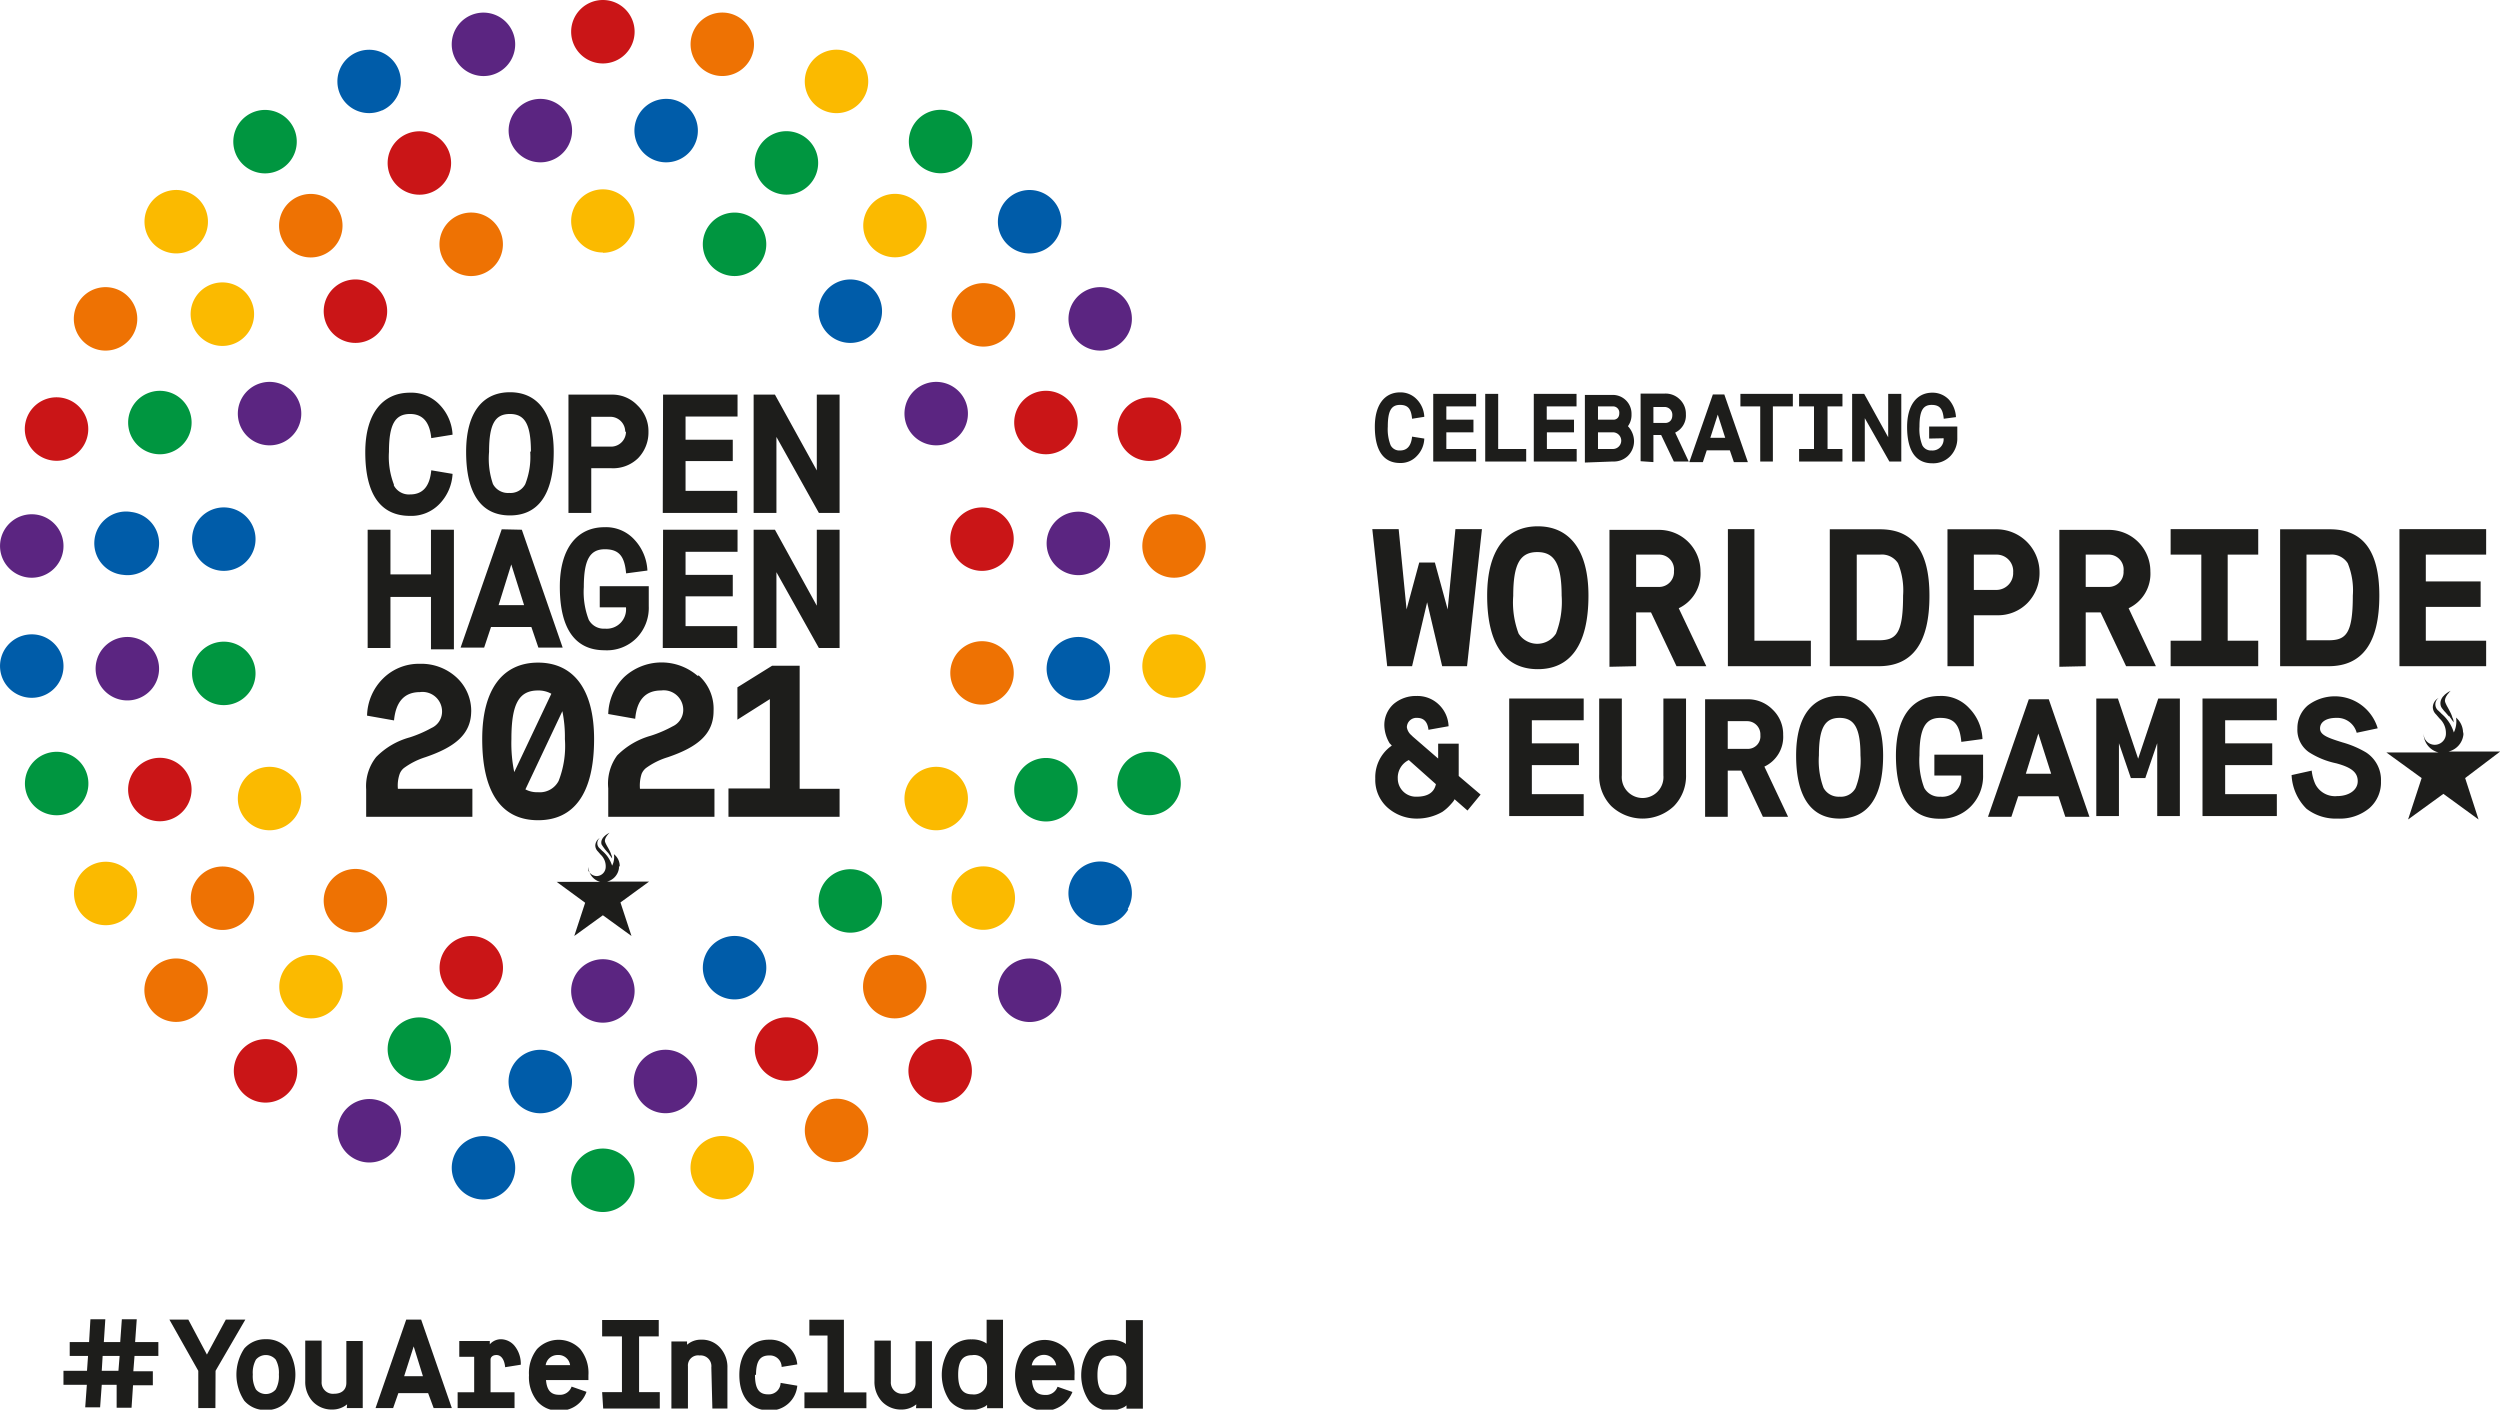 <svg id="Layer_1" data-name="Layer 1" xmlns="http://www.w3.org/2000/svg" viewBox="0 0 167.82 94.63"><defs><style>.cls-1{fill:#1d1d1b;}.cls-2{fill:#fbba00;}.cls-3{fill:#5b2581;}.cls-4{fill:#ee7203;}.cls-5{fill:#005ca9;}.cls-6{fill:#ca1517;}.cls-7{fill:#009640;}</style></defs><path class="cls-1" d="M144.64,43.59a.75.75,0,0,1-.8.82.66.66,0,0,1-.63-.35,2.93,2.93,0,0,1-.19-1.25c0-1.07.24-1.46.82-1.46s.75.32.81.93l.82-.11A1.93,1.93,0,0,0,145,41a1.51,1.51,0,0,0-1.12-.47c-1,0-1.69.79-1.69,2.3,0,1.67.63,2.44,1.69,2.44a1.6,1.6,0,0,0,1.21-.48,1.7,1.7,0,0,0,.47-1.23v-.76h-1.89v.81Zm-5.29,1.56V42.24L141,45.15h.8V40.61h-.88v2.91l-1.61-2.91h-.81v4.54Zm-1.5,0v-.84h-1V41.45h1v-.84h-2.91v.84h1v2.86h-1v.84Zm-4.67,0v-3.7h1.34v-.84H131v.84h1.33v3.7ZM129.48,42l.5,1.56h-1Zm-1,3.19.26-.79h1.55l.27.79h.94l-1.58-4.54h-.77l-1.58,4.54Zm-3.32-3.7h.76a.52.52,0,0,1,.51.55c0,.44-.33.54-.51.52h-.76Zm0,3.7V43.37h.52l.85,1.78h1l-.91-1.94a1.27,1.27,0,0,0,.72-1.23,1.33,1.33,0,0,0-.41-1,1.35,1.35,0,0,0-1-.39h-1.63v4.54Zm-3.72-2h1a.56.56,0,0,1,0,1.12h-1Zm0-1.74h1a.42.42,0,0,1,.43.46c0,.37-.28.45-.43.43h-1Zm1,3.7a1.37,1.37,0,0,0,1-.37,1.39,1.39,0,0,0,.42-1,1.49,1.49,0,0,0-.41-1,1.27,1.27,0,0,0,.24-.8,1.26,1.26,0,0,0-1.3-1.3h-1.83v4.54Zm-2.43,0v-.84h-2V43.19h1.82v-.85H118v-.89h2v-.84h-2.87v4.54Zm-3.39,0v-.84h-1.88v-3.7h-.87v4.54Zm-3.36,0v-.84h-2V43.19h1.82v-.85h-1.82v-.89h2v-.84h-2.88v4.54Zm-4.3-1.67q-.09.93-.81.93a.66.66,0,0,1-.63-.35,2.93,2.93,0,0,1-.19-1.25c0-1.07.24-1.46.82-1.46s.75.32.81.93l.82-.13a1.79,1.79,0,0,0-.5-1.17,1.5,1.5,0,0,0-1.13-.47c-1,0-1.69.79-1.69,2.3,0,1.67.63,2.44,1.69,2.44a1.47,1.47,0,0,0,1.13-.47,1.74,1.74,0,0,0,.5-1.17Z" transform="translate(-14.17 -14.17)"/><polygon class="cls-1" points="166.89 44.72 166.89 43.01 162.84 43.01 162.84 40.74 166.52 40.74 166.52 39.03 162.84 39.03 162.84 37.23 166.89 37.23 166.89 35.52 161.07 35.52 161.07 44.72 166.89 44.72"/><path class="cls-1" d="M170.49,58.89q3.4,0,3.4-4.74c0-3-1.1-4.45-3.32-4.45h-3.34v9.19ZM169,51.4h1.56a1.29,1.29,0,0,1,1.21.58,4.79,4.79,0,0,1,.34,2.17c0,2.55-.45,3-1.63,3H169Z" transform="translate(-14.17 -14.17)"/><polygon class="cls-1" points="151.59 44.72 151.59 43.01 149.54 43.01 149.54 37.23 151.59 37.23 151.59 35.52 145.71 35.52 145.71 37.23 147.77 37.23 147.77 43.01 145.71 43.01 145.71 44.72 151.59 44.72"/><path class="cls-1" d="M154.18,51.4h1.54a1,1,0,0,1,1,1.11,1,1,0,0,1-1,1.06h-1.54Zm0,7.49V55.28h1l1.71,3.61h2L157.06,55a2.56,2.56,0,0,0,1.46-2.48,2.78,2.78,0,0,0-2.8-2.78h-3.31v9.19Z" transform="translate(-14.17 -14.17)"/><path class="cls-1" d="M146.67,51.4h1.55a1.11,1.11,0,0,1,1.09,1.19,1.13,1.13,0,0,1-1.09,1.18h-1.55Zm0,7.49V55.47h1.54a2.77,2.77,0,0,0,2.06-.82,2.88,2.88,0,0,0,.81-2.06,2.89,2.89,0,0,0-2.87-2.89H144.9v9.19Z" transform="translate(-14.17 -14.17)"/><path class="cls-1" d="M140.29,58.89q3.41,0,3.4-4.74c0-3-1.1-4.45-3.32-4.45H137v9.19Zm-1.48-7.49h1.56a1.29,1.29,0,0,1,1.21.58,4.79,4.79,0,0,1,.34,2.17c0,2.55-.45,3-1.63,3h-1.48Z" transform="translate(-14.17 -14.17)"/><polygon class="cls-1" points="121.56 44.72 121.56 43.01 117.77 43.01 117.77 35.52 115.99 35.52 115.99 44.72 121.56 44.72"/><path class="cls-1" d="M124,51.4h1.54a1,1,0,0,1,1,1.11,1,1,0,0,1-1,1.06H124Zm0,7.49V55.28h1l1.71,3.61h2L126.86,55a2.56,2.56,0,0,0,1.46-2.48,2.78,2.78,0,0,0-2.8-2.78h-3.31v9.19Z" transform="translate(-14.17 -14.17)"/><path class="cls-1" d="M114,54.15c0,3.37,1.26,4.94,3.4,4.94s3.4-1.57,3.4-4.94c0-3.09-1.3-4.65-3.4-4.65s-3.4,1.56-3.4,4.65m5,0a5.94,5.94,0,0,1-.38,2.55,1.49,1.49,0,0,1-2.51,0,5.94,5.94,0,0,1-.36-2.53c0-2.16.47-2.94,1.62-2.94s1.63.8,1.63,2.94" transform="translate(-14.17 -14.17)"/><polygon class="cls-1" points="94.79 44.72 95.8 40.43 96.81 44.72 98.48 44.72 99.48 35.52 97.7 35.52 97.18 40.91 96.32 37.76 95.27 37.76 94.42 40.91 93.89 35.52 92.12 35.52 93.12 44.72 94.79 44.72"/><path class="cls-1" d="M168,66.2a3.4,3.4,0,0,0,1,2.26,3.22,3.22,0,0,0,2.1.66,3.1,3.1,0,0,0,2.11-.69,2.29,2.29,0,0,0,.79-1.81,2.2,2.2,0,0,0-1-1.94,6.53,6.53,0,0,0-1.57-.67c-1-.31-1.52-.5-1.52-.94s.42-.71,1.09-.71a1.35,1.35,0,0,1,1.37,1l1.41-.3a3,3,0,0,0-4.7-1.53,2,2,0,0,0-.69,1.53,1.83,1.83,0,0,0,.77,1.6,5.43,5.43,0,0,0,1.84.75c1,.27,1.44.6,1.44,1.2s-.6,1-1.38,1a1.48,1.48,0,0,1-1.47-.81,3,3,0,0,1-.24-.9Z" transform="translate(-14.17 -14.17)"/><polygon class="cls-1" points="152.84 54.78 152.84 53.31 149.37 53.31 149.37 51.36 152.53 51.36 152.53 49.9 149.37 49.9 149.37 48.35 152.84 48.35 152.84 46.89 147.85 46.89 147.85 54.78 152.84 54.78"/><polygon class="cls-1" points="142.24 54.78 142.24 49.89 143.04 52.23 144.01 52.23 144.81 49.89 144.81 54.78 146.33 54.78 146.33 46.89 144.88 46.89 143.53 50.93 142.17 46.89 140.72 46.89 140.72 54.78 142.24 54.78"/><path class="cls-1" d="M151,63.41l.86,2.7h-1.7ZM149.19,69l.46-1.38h2.7l.46,1.38h1.62l-2.73-7.89h-1.34L147.62,69Z" transform="translate(-14.17 -14.17)"/><path class="cls-1" d="M145.82,66.23a1.28,1.28,0,0,1-1.4,1.42,1.15,1.15,0,0,1-1.08-.59,5.18,5.18,0,0,1-.32-2.18c0-1.85.41-2.52,1.4-2.52s1.31.54,1.41,1.61l1.42-.19a3.14,3.14,0,0,0-.88-2.06,2.54,2.54,0,0,0-2-.83c-1.8,0-2.93,1.37-2.93,4,0,2.9,1.1,4.24,2.93,4.24a2.79,2.79,0,0,0,2.11-.84,2.9,2.9,0,0,0,.81-2.12V64.83h-3.27v1.4Z" transform="translate(-14.17 -14.17)"/><path class="cls-1" d="M134.74,64.88c0,2.9,1.09,4.24,2.92,4.24s2.92-1.34,2.92-4.24c0-2.65-1.11-4-2.92-4s-2.92,1.34-2.92,4m4.32,0a5,5,0,0,1-.33,2.19,1.11,1.11,0,0,1-1.07.58,1.15,1.15,0,0,1-1.08-.59,5.22,5.22,0,0,1-.31-2.18c0-1.85.4-2.52,1.39-2.52s1.4.69,1.4,2.52" transform="translate(-14.17 -14.17)"/><path class="cls-1" d="M130.15,69v-3.1h.9l1.46,3.1h1.69l-1.59-3.37a2.2,2.2,0,0,0,1.26-2.13,2.28,2.28,0,0,0-.71-1.7,2.33,2.33,0,0,0-1.69-.69h-2.84V69Zm0-6.42h1.32a.89.89,0,0,1,.87.94.84.84,0,0,1-.87.92h-1.32Z" transform="translate(-14.17 -14.17)"/><path class="cls-1" d="M121.52,66.16a2.9,2.9,0,0,0,.81,2.12,3.06,3.06,0,0,0,4.21,0,2.9,2.9,0,0,0,.81-2.12v-5.1h-1.52v5.16a1.4,1.4,0,1,1-2.79,0V61.06h-1.52Z" transform="translate(-14.17 -14.17)"/><polygon class="cls-1" points="106.31 54.78 106.31 53.31 102.83 53.31 102.83 51.36 105.99 51.36 105.99 49.9 102.83 49.9 102.83 48.35 106.31 48.35 106.31 46.89 101.31 46.89 101.31 54.78 106.31 54.78"/><path class="cls-1" d="M110.56,66.81q-.18.84-1.29.84A1.22,1.22,0,0,1,108,66.44a1.31,1.31,0,0,1,.74-1.25Zm3,.7-1.47-1.25V64.09h-1.38v1L109,63.61l-.09-.09a.87.87,0,0,1-.3-.53.64.64,0,0,1,.69-.63c.45,0,.7.27.76.8l1.35-.24a2.11,2.11,0,0,0-.65-1.45,2.06,2.06,0,0,0-1.5-.58,2.3,2.3,0,0,0-1.54.54,1.89,1.89,0,0,0-.62,1.51,2.45,2.45,0,0,0,.35,1.12l.15.16-.11.08a2.58,2.58,0,0,0-1,2.14,2.49,2.49,0,0,0,.82,1.94,2.94,2.94,0,0,0,2,.74,3.4,3.4,0,0,0,1.68-.45,2.93,2.93,0,0,0,.47-.4c.28-.3.32-.37.35-.45l.87.76Z" transform="translate(-14.17 -14.17)"/><path class="cls-1" d="M178.56,62.21l.32.45s0-.18-.08-.31c-.11-.41-.38-.73-.49-1.05s.37-.76.37-.76-.83.36-.67,1c.05.21.37.48.55.72" transform="translate(-14.17 -14.17)"/><path class="cls-1" d="M176.84,63.33v0" transform="translate(-14.17 -14.17)"/><path class="cls-1" d="M179.51,63.34h0a1.36,1.36,0,0,0-.47-1,1.69,1.69,0,0,1-.15,1h0a2.66,2.66,0,0,0-.83-1.26h0c-.07-.08-.14-.14-.19-.19a.54.54,0,0,1,0-.87.73.73,0,0,0-.39.63.69.69,0,0,0,.22.48l.23.27a1.32,1.32,0,0,1,.43,1,.75.75,0,0,1-1.44.31,1,1,0,0,1-.06-.3,1.32,1.32,0,0,0,1,1.27h-3.5l2.37,1.72-.91,2.78,2.37-1.72,2.36,1.72-.9-2.78L182,64.62h-3.47a1.31,1.31,0,0,0,1-1.11h0a.22.22,0,0,0,0-.08h0v-.08h0" transform="translate(-14.17 -14.17)"/><path class="cls-2" d="M54.64,31.14A2.13,2.13,0,1,0,52.51,29a2.12,2.12,0,0,0,2.13,2.12" transform="translate(-14.17 -14.17)"/><path class="cls-3" d="M54.64,82.82a2.13,2.13,0,1,0-2.13-2.13,2.13,2.13,0,0,0,2.13,2.13" transform="translate(-14.17 -14.17)"/><path class="cls-4" d="M46.53,32.57A2.13,2.13,0,1,0,43.8,31.3a2.12,2.12,0,0,0,2.73,1.27" transform="translate(-14.17 -14.17)"/><path class="cls-5" d="M64.21,81.13a2.13,2.13,0,1,0-2.73-1.27,2.13,2.13,0,0,0,2.73,1.27" transform="translate(-14.17 -14.17)"/><path class="cls-6" d="M39.4,36.69a2.13,2.13,0,1,0-3-.26,2.13,2.13,0,0,0,3,.26" transform="translate(-14.17 -14.17)"/><path class="cls-7" d="M72.62,76.28a2.13,2.13,0,1,0-3-.26,2.13,2.13,0,0,0,3,.26" transform="translate(-14.17 -14.17)"/><path class="cls-3" d="M34.11,43a2.13,2.13,0,1,0-2.91.78A2.13,2.13,0,0,0,34.11,43" transform="translate(-14.17 -14.17)"/><path class="cls-2" d="M78.86,68.84a2.13,2.13,0,1,0-2.91.78,2.13,2.13,0,0,0,2.91-.78" transform="translate(-14.17 -14.17)"/><path class="cls-5" d="M31.29,50.74a2.13,2.13,0,1,0-2.46,1.72,2.13,2.13,0,0,0,2.46-1.72" transform="translate(-14.17 -14.17)"/><path class="cls-4" d="M82.19,59.71a2.13,2.13,0,1,0-2.47,1.73,2.14,2.14,0,0,0,2.47-1.73" transform="translate(-14.17 -14.17)"/><path class="cls-7" d="M31.29,59a2.13,2.13,0,1,0-1.72,2.47A2.13,2.13,0,0,0,31.29,59" transform="translate(-14.17 -14.17)"/><path class="cls-6" d="M82.19,50a2.13,2.13,0,1,0-1.73,2.46A2.14,2.14,0,0,0,82.19,50" transform="translate(-14.17 -14.17)"/><path class="cls-2" d="M34.11,66.71a2.13,2.13,0,1,0-.78,2.91,2.13,2.13,0,0,0,.78-2.91" transform="translate(-14.17 -14.17)"/><path class="cls-3" d="M78.86,40.87a2.13,2.13,0,1,0-.78,2.91,2.13,2.13,0,0,0,.78-2.91" transform="translate(-14.17 -14.17)"/><path class="cls-4" d="M39.4,73a2.13,2.13,0,1,0,.26,3,2.13,2.13,0,0,0-.26-3" transform="translate(-14.17 -14.17)"/><path class="cls-5" d="M72.62,33.43a2.13,2.13,0,1,0,.26,3,2.13,2.13,0,0,0-.26-3" transform="translate(-14.17 -14.17)"/><path class="cls-6" d="M46.53,77.13a2.13,2.13,0,1,0,1.28,2.73,2.14,2.14,0,0,0-1.28-2.73" transform="translate(-14.17 -14.17)"/><path class="cls-7" d="M64.21,28.57a2.13,2.13,0,1,0,1.27,2.73,2.13,2.13,0,0,0-1.27-2.73" transform="translate(-14.17 -14.17)"/><path class="cls-3" d="M50.72,25.05a2.13,2.13,0,1,0-2.39-1.84,2.14,2.14,0,0,0,2.39,1.84" transform="translate(-14.17 -14.17)"/><path class="cls-3" d="M59.12,88.88a2.13,2.13,0,1,0-2.39-1.83,2.13,2.13,0,0,0,2.39,1.83" transform="translate(-14.17 -14.17)"/><path class="cls-6" d="M43.14,27.08a2.13,2.13,0,1,0-2.79-1.16,2.14,2.14,0,0,0,2.79,1.16" transform="translate(-14.17 -14.17)"/><path class="cls-6" d="M67.78,86.56A2.13,2.13,0,1,0,65,85.41a2.13,2.13,0,0,0,2.78,1.15" transform="translate(-14.17 -14.17)"/><path class="cls-4" d="M36.34,31a2.13,2.13,0,1,0-3-.39,2.12,2.12,0,0,0,3,.39" transform="translate(-14.17 -14.17)"/><path class="cls-4" d="M75.54,82.08a2.13,2.13,0,1,0-3-.39,2.12,2.12,0,0,0,3,.39" transform="translate(-14.17 -14.17)"/><path class="cls-2" d="M30.79,36.55a2.13,2.13,0,1,0-3,.39,2.12,2.12,0,0,0,3-.39" transform="translate(-14.17 -14.17)"/><path class="cls-2" d="M81.87,75.75a2.13,2.13,0,1,0-3,.39,2.13,2.13,0,0,0,3-.39" transform="translate(-14.17 -14.17)"/><path class="cls-7" d="M26.87,43.35a2.13,2.13,0,1,0-2.79,1.15,2.13,2.13,0,0,0,2.79-1.15" transform="translate(-14.17 -14.17)"/><path class="cls-7" d="M86.35,68a2.13,2.13,0,1,0-2.78,1.15A2.12,2.12,0,0,0,86.35,68" transform="translate(-14.17 -14.17)"/><path class="cls-5" d="M24.83,50.93A2.12,2.12,0,0,0,23,48.54a2.13,2.13,0,1,0-.55,4.22,2.11,2.11,0,0,0,2.38-1.83" transform="translate(-14.17 -14.17)"/><path class="cls-5" d="M88.67,59.33a2.13,2.13,0,1,0-2.39,1.84,2.13,2.13,0,0,0,2.39-1.84" transform="translate(-14.17 -14.17)"/><path class="cls-3" d="M24.83,58.78A2.13,2.13,0,1,0,23,61.17a2.13,2.13,0,0,0,1.83-2.39" transform="translate(-14.17 -14.17)"/><path class="cls-3" d="M88.67,50.37a2.13,2.13,0,1,0-1.83,2.39,2.13,2.13,0,0,0,1.83-2.39" transform="translate(-14.17 -14.17)"/><path class="cls-6" d="M26.87,66.36a2.13,2.13,0,1,0-1.16,2.78,2.13,2.13,0,0,0,1.16-2.78" transform="translate(-14.17 -14.17)"/><path class="cls-6" d="M86.35,41.72A2.13,2.13,0,1,0,85.2,44.5a2.12,2.12,0,0,0,1.15-2.78" transform="translate(-14.17 -14.17)"/><path class="cls-4" d="M30.79,73.16a2.13,2.13,0,1,0-.39,3,2.13,2.13,0,0,0,.39-3" transform="translate(-14.17 -14.17)"/><path class="cls-4" d="M81.87,34a2.13,2.13,0,1,0-.39,3,2.12,2.12,0,0,0,.39-3" transform="translate(-14.17 -14.17)"/><path class="cls-2" d="M36.34,78.71a2.13,2.13,0,1,0,.39,3,2.13,2.13,0,0,0-.39-3" transform="translate(-14.17 -14.17)"/><path class="cls-2" d="M75.54,27.62a2.13,2.13,0,1,0,.39,3,2.13,2.13,0,0,0-.39-3" transform="translate(-14.17 -14.17)"/><path class="cls-7" d="M43.14,82.63a2.13,2.13,0,1,0,1.15,2.78,2.14,2.14,0,0,0-1.15-2.78" transform="translate(-14.17 -14.17)"/><path class="cls-7" d="M67.78,23.14a2.13,2.13,0,1,0,1.15,2.78,2.13,2.13,0,0,0-1.15-2.78" transform="translate(-14.17 -14.17)"/><path class="cls-5" d="M50.72,84.66a2.13,2.13,0,1,0,1.83,2.39,2.13,2.13,0,0,0-1.83-2.39" transform="translate(-14.17 -14.17)"/><path class="cls-5" d="M59.12,20.82A2.13,2.13,0,1,0,61,23.21a2.14,2.14,0,0,0-1.84-2.39" transform="translate(-14.17 -14.17)"/><path class="cls-6" d="M54.64,18.43a2.13,2.13,0,1,0-2.13-2.13,2.13,2.13,0,0,0,2.13,2.13" transform="translate(-14.17 -14.17)"/><path class="cls-7" d="M54.64,95.53a2.13,2.13,0,1,0-2.13-2.13,2.13,2.13,0,0,0,2.13,2.13" transform="translate(-14.17 -14.17)"/><path class="cls-3" d="M47.07,19.23a2.13,2.13,0,1,0-2.53-1.64,2.14,2.14,0,0,0,2.53,1.64" transform="translate(-14.17 -14.17)"/><path class="cls-2" d="M63.1,94.64A2.13,2.13,0,1,0,60.57,93a2.13,2.13,0,0,0,2.53,1.64" transform="translate(-14.17 -14.17)"/><path class="cls-5" d="M39.83,21.58A2.13,2.13,0,1,0,37,20.5a2.13,2.13,0,0,0,2.81,1.08" transform="translate(-14.17 -14.17)"/><path class="cls-4" d="M71.19,92a2.13,2.13,0,1,0-2.81-1.08A2.13,2.13,0,0,0,71.19,92" transform="translate(-14.17 -14.17)"/><path class="cls-7" d="M33.23,25.39a2.13,2.13,0,1,0-3-.47,2.13,2.13,0,0,0,3,.47" transform="translate(-14.17 -14.17)"/><path class="cls-6" d="M78.55,87.76a2.13,2.13,0,1,0-3-.47,2.11,2.11,0,0,0,3,.47" transform="translate(-14.17 -14.17)"/><path class="cls-2" d="M27.58,30.48a2.13,2.13,0,1,0-3,.16,2.13,2.13,0,0,0,3-.16" transform="translate(-14.17 -14.17)"/><path class="cls-3" d="M84.87,82.07a2.13,2.13,0,1,0-3,.16,2.12,2.12,0,0,0,3-.16" transform="translate(-14.17 -14.17)"/><path class="cls-4" d="M23.1,36.64a2.13,2.13,0,1,0-2.91.78,2.13,2.13,0,0,0,2.91-.78" transform="translate(-14.17 -14.17)"/><path class="cls-5" d="M89.87,75.19A2.13,2.13,0,1,0,87,76a2.13,2.13,0,0,0,2.91-.78" transform="translate(-14.17 -14.17)"/><path class="cls-6" d="M20,43.6A2.13,2.13,0,1,0,17.32,45,2.12,2.12,0,0,0,20,43.6" transform="translate(-14.17 -14.17)"/><path class="cls-7" d="M93.33,67.42a2.13,2.13,0,1,0-2.68,1.37,2.13,2.13,0,0,0,2.68-1.37" transform="translate(-14.17 -14.17)"/><path class="cls-3" d="M18.42,51.05a2.13,2.13,0,1,0-2.34,1.89,2.13,2.13,0,0,0,2.34-1.89" transform="translate(-14.17 -14.17)"/><path class="cls-2" d="M95.1,59.11A2.13,2.13,0,1,0,92.76,61a2.13,2.13,0,0,0,2.34-1.89" transform="translate(-14.17 -14.17)"/><path class="cls-5" d="M18.42,58.66A2.13,2.13,0,1,0,16.53,61a2.12,2.12,0,0,0,1.89-2.34" transform="translate(-14.17 -14.17)"/><path class="cls-4" d="M95.1,50.6a2.13,2.13,0,1,0-1.9,2.34,2.12,2.12,0,0,0,1.9-2.34" transform="translate(-14.17 -14.17)"/><path class="cls-7" d="M20,66.11a2.13,2.13,0,1,0-1.36,2.68A2.13,2.13,0,0,0,20,66.11" transform="translate(-14.17 -14.17)"/><path class="cls-6" d="M93.33,42.28A2.13,2.13,0,1,0,92,45a2.14,2.14,0,0,0,1.37-2.69" transform="translate(-14.17 -14.17)"/><path class="cls-2" d="M23.1,73.06A2.13,2.13,0,1,0,22.32,76a2.15,2.15,0,0,0,.78-2.91" transform="translate(-14.17 -14.17)"/><path class="cls-3" d="M89.87,34.51a2.13,2.13,0,1,0-.78,2.91,2.14,2.14,0,0,0,.78-2.91" transform="translate(-14.17 -14.17)"/><path class="cls-4" d="M27.58,79.22a2.13,2.13,0,1,0-.16,3,2.13,2.13,0,0,0,.16-3" transform="translate(-14.17 -14.17)"/><path class="cls-5" d="M84.87,27.63a2.13,2.13,0,1,0-.15,3,2.12,2.12,0,0,0,.15-3" transform="translate(-14.17 -14.17)"/><path class="cls-6" d="M33.23,84.32a2.13,2.13,0,1,0,.48,3,2.13,2.13,0,0,0-.48-3" transform="translate(-14.17 -14.17)"/><path class="cls-7" d="M78.55,21.94a2.13,2.13,0,1,0,.47,3,2.13,2.13,0,0,0-.47-3" transform="translate(-14.17 -14.17)"/><path class="cls-3" d="M39.83,88.13a2.13,2.13,0,1,0,1.08,2.81,2.12,2.12,0,0,0-1.08-2.81" transform="translate(-14.17 -14.17)"/><path class="cls-2" d="M71.19,17.69a2.13,2.13,0,1,0,1.08,2.81,2.13,2.13,0,0,0-1.08-2.81" transform="translate(-14.17 -14.17)"/><path class="cls-5" d="M47.07,90.48A2.13,2.13,0,1,0,48.71,93a2.13,2.13,0,0,0-1.64-2.52" transform="translate(-14.17 -14.17)"/><path class="cls-4" d="M63.1,15.06a2.13,2.13,0,1,0,1.64,2.53,2.14,2.14,0,0,0-1.64-2.53" transform="translate(-14.17 -14.17)"/><path class="cls-1" d="M48.5,63.77c0-2.38.52-3.25,1.79-3.25a1.78,1.78,0,0,1,.89.22L48.69,66a9.62,9.62,0,0,1-.19-2.22m.94,3.38,2.48-5.25a8.57,8.57,0,0,1,.17,1.87,6.44,6.44,0,0,1-.42,2.81,1.42,1.42,0,0,1-1.38.76,1.67,1.67,0,0,1-.85-.19m-2.9-3.38c0,3.73,1.39,5.45,3.75,5.45s3.76-1.72,3.76-5.45c0-3.41-1.44-5.13-3.76-5.13s-3.75,1.72-3.75,5.13M40.61,46.69a5.17,5.17,0,0,1-.33-2.19c0-1.86.42-2.54,1.42-2.54.85,0,1.32.55,1.42,1.62l1.43-.23a3.11,3.11,0,0,0-.86-2,2.62,2.62,0,0,0-2-.82c-1.81,0-3,1.37-3,4,0,2.92,1.1,4.27,3,4.27a2.62,2.62,0,0,0,2-.82,3.13,3.13,0,0,0,.86-2l-1.43-.24c-.1,1.08-.57,1.62-1.42,1.62a1.14,1.14,0,0,1-1.09-.6m2.49,11h1.54V49.73H43.1v3H40.38v-3H38.85v7.94h1.53V54.24H43.1Zm2.7,4.26a3.06,3.06,0,0,0-1-2.39,3.49,3.49,0,0,0-2.44-.9,3.41,3.41,0,0,0-2.49,1,3.62,3.62,0,0,0-1.06,2.48l1.81.32c.12-1.26.7-1.9,1.74-1.9a1.31,1.31,0,0,1,1.48,1.41,1.2,1.2,0,0,1-.71,1,8.08,8.08,0,0,1-1.46.63,5,5,0,0,0-2.25,1.32,3.15,3.15,0,0,0-.67,2.17V69h7.13V67.12h-5a2.37,2.37,0,0,1,.12-1,.93.93,0,0,1,.28-.39A4.93,4.93,0,0,1,42.72,65c2-.68,3.08-1.55,3.08-3.1m1.84-7.11.85-2.73.86,2.73Zm.21-5.09-2.76,7.94h1.58l.46-1.38h2.71l.47,1.38h1.63L49.2,49.73Zm1.91-5.23a5,5,0,0,1-.33,2.2,1.12,1.12,0,0,1-1.08.59,1.14,1.14,0,0,1-1.09-.6A5.25,5.25,0,0,1,47,44.5c0-1.86.4-2.54,1.4-2.54s1.41.69,1.41,2.54m1.53,0c0-2.66-1.12-4-2.94-4s-2.94,1.35-2.94,4c0,2.92,1.09,4.27,2.94,4.27s2.94-1.35,2.94-4.27m4.85-1.35a1,1,0,0,1-.94,1H53.86v-2H55.2a1,1,0,0,1,.94,1M57,44.93a2.48,2.48,0,0,0,.7-1.78,2.39,2.39,0,0,0-.74-1.77,2.33,2.33,0,0,0-1.74-.72H52.33V48.6h1.53v-3h1.33A2.4,2.4,0,0,0,57,44.93M56.9,57a2.9,2.9,0,0,0,.82-2.14V53.52H54.43v1.42h1.76a1.3,1.3,0,0,1-1.41,1.43,1.14,1.14,0,0,1-1.09-.6,5.2,5.2,0,0,1-.33-2.19c0-1.86.42-2.54,1.42-2.54s1.32.54,1.42,1.62l1.43-.19a3.26,3.26,0,0,0-.88-2.08,2.58,2.58,0,0,0-2-.83c-1.81,0-3,1.38-3,4,0,2.91,1.1,4.26,3,4.26A2.8,2.8,0,0,0,56.9,57M61,59.54a3.7,3.7,0,0,0-4.93.08A3.61,3.61,0,0,0,55,62.1l1.81.32c.11-1.26.69-1.9,1.74-1.9a1.31,1.31,0,0,1,1.48,1.41,1.22,1.22,0,0,1-.71,1,8.2,8.2,0,0,1-1.47.63,5.11,5.11,0,0,0-2.25,1.32A3.2,3.2,0,0,0,55,67.09V69h7.13V67.12h-5a2.57,2.57,0,0,1,.11-1,1,1,0,0,1,.29-.39A4.93,4.93,0,0,1,59,65c2-.68,3.07-1.55,3.07-3.1a3,3,0,0,0-1-2.39M58.66,48.6h5V47.12H60.19v-2h3.17V43.69H60.19V42.13h3.49V40.66h-5Zm0,9.07h5V56.2H60.19v-2h3.17V52.76H60.19V51.21h3.49V49.73h-5ZM69.14,48.6h1.39V40.66H69v5.09l-2.81-5.09H64.76V48.6h1.53V43.5Zm0,9.07h1.39V49.73H69v5.1l-2.81-5.1H64.76v7.94h1.53V52.58ZM70.53,69V67.12H67.85V58.86H66l-2.33,1.45v2.17l2.18-1.38v6H63.07V69Z" transform="translate(-14.17 -14.17)"/><path class="cls-1" d="M22.2,105.19l-.08,1H21l.06-1Zm1,0h1.6v-.93H23.24l.11-1.53h-1l-.11,1.53H21.14l.1-1.53h-1l-.09,1.53h-1.3v.93h1.23l-.07,1H18.43v.94H20l-.11,1.51h1l.11-1.51H22L22,108.67h1l.1-1.51h1.33v-.94H23.12Zm5.44,1,2-3.44H29.33l-1.27,2.35-1.25-2.35H25.54l1.94,3.44v2.5h1.15Zm4.25.25a1.85,1.85,0,0,1-.21,1,.87.87,0,0,1-1.33,0,1.85,1.85,0,0,1-.21-1,1.82,1.82,0,0,1,.21-1,.87.87,0,0,1,1.33,0,1.82,1.82,0,0,1,.21,1m.56,1.76a3.08,3.08,0,0,0,0-3.51,1.79,1.79,0,0,0-1.43-.62,1.86,1.86,0,0,0-1.45.62,3.17,3.17,0,0,0,0,3.51,1.83,1.83,0,0,0,1.45.62,1.76,1.76,0,0,0,1.43-.62m4,.49h1.07v-4.5h-1.1V107c0,.44-.29.73-.82.73a.76.76,0,0,1-.84-.81v-2.76h-1.1v2.73a1.94,1.94,0,0,0,.51,1.37,1.76,1.76,0,0,0,1.3.53,1.55,1.55,0,0,0,1-.35Zm5.11-2.14H41.3l.64-2Zm.72,2.14h1.22l-2.06-5.94h-1l-2.06,5.94h1.18l.35-1h2Zm4.78-2.74,1.07-.17a1.91,1.91,0,0,0-.43-1.28,1.21,1.21,0,0,0-.92-.43,1,1,0,0,0-.73.34v-.22H45v1.06h1v2.38H44.89v1.06h3.82v-1.06H47.1v-2.2c0-.13.11-.3.4-.3s.53.27.58.82m2.72-.14a.8.8,0,0,1,.82-.68.78.78,0,0,1,.82.68Zm0,1h2.87v-.33a2.55,2.55,0,0,0-.55-1.75,2,2,0,0,0-2.9,0,2.6,2.6,0,0,0-.54,1.75,2.56,2.56,0,0,0,.56,1.76,1.82,1.82,0,0,0,1.46.62,1.86,1.86,0,0,0,1.84-1.26l-1-.35a.82.82,0,0,1-.83.55c-.57,0-.83-.31-.89-1m3.84,1.92h3.8v-1.1H57.07v-3.74h1.32v-1.1h-3.8v1.1h1.33v3.74H54.59Zm7.33,0H63V106a1.93,1.93,0,0,0-.49-1.36,1.62,1.62,0,0,0-1.27-.54,1.4,1.4,0,0,0-.95.34v-.22H59.24v4.5h1.11v-2.83a.68.68,0,0,1,.78-.73.72.72,0,0,1,.79.8Zm2.93-2.25c0-.92.26-1.31.88-1.31a.78.78,0,0,1,.84.77l1.05-.17a1.82,1.82,0,0,0-1.89-1.66c-1.2,0-2,.87-2,2.37s.78,2.38,2,2.38a1.82,1.82,0,0,0,1.89-1.66L66.57,107a.79.79,0,0,1-.84.77c-.62,0-.88-.39-.88-1.32m3.32,2.25h4.16v-1.06H70.82v-4.88H68.5v1.06h1.22v3.82H68.17Zm7.49,0h1.07v-4.5h-1.1V107c0,.44-.29.73-.83.73a.76.76,0,0,1-.83-.81v-2.76h-1.1v2.73a1.94,1.94,0,0,0,.51,1.37,1.76,1.76,0,0,0,1.3.53,1.55,1.55,0,0,0,1-.35Zm4.77-1.83a.88.88,0,0,1-1,.9c-.64,0-.94-.4-.94-1.32s.3-1.31.94-1.31a.86.86,0,0,1,1,.89Zm0,1.83h1.07v-5.94h-1.1v1.6l-.11-.07a1.76,1.76,0,0,0-.9-.21,1.87,1.87,0,0,0-1.46.62,3.12,3.12,0,0,0,0,3.51,1.83,1.83,0,0,0,1.46.62,2.21,2.21,0,0,0,.91-.25l.13-.1Zm3-2.88a.83.83,0,0,1,1.64,0Zm0,1h2.87v-.33a2.55,2.55,0,0,0-.55-1.75,2,2,0,0,0-2.9,0,3.1,3.1,0,0,0,0,3.51,2,2,0,0,0,3.31-.64l-1-.35a.82.82,0,0,1-.83.55c-.57,0-.83-.31-.89-1m6.34.09a.87.87,0,0,1-1,.9c-.64,0-.94-.4-.94-1.32s.3-1.31.94-1.31a.86.86,0,0,1,1,.89Zm1.11,1.83v-5.94H89.75v1.6l-.1-.07a1.8,1.8,0,0,0-.91-.21,1.86,1.86,0,0,0-1.45.62,3.12,3.12,0,0,0,0,3.51,1.83,1.83,0,0,0,1.45.62,1.45,1.45,0,0,0,.55-.1,1.66,1.66,0,0,0,.37-.15l.13-.1v.22Z" transform="translate(-14.17 -14.17)"/><path class="cls-1" d="M55,71.43l.26.37s0-.15-.06-.26c-.1-.33-.32-.59-.41-.85s.3-.62.3-.62-.67.3-.54.78a3.28,3.28,0,0,0,.45.58m-1.39.91h0m2.16,0h0a1,1,0,0,0-.39-.83,1.23,1.23,0,0,1-.12.77h0a2.12,2.12,0,0,0-.67-1h0l-.15-.15a.45.45,0,0,1,0-.71.61.61,0,0,0-.31.51.58.58,0,0,0,.17.39l.19.22a1.07,1.07,0,0,1,.34.83.62.62,0,0,1-.61.61.64.64,0,0,1-.55-.36.87.87,0,0,1,0-.25,1.06,1.06,0,0,0,.8,1H51.54l1.91,1.4L52.72,77l1.92-1.39L56.56,77l-.74-2.25,1.92-1.4H54.92a1.07,1.07,0,0,0,.8-.9h0s0,0,0-.07h0v-.06h0" transform="translate(-14.17 -14.17)"/></svg>